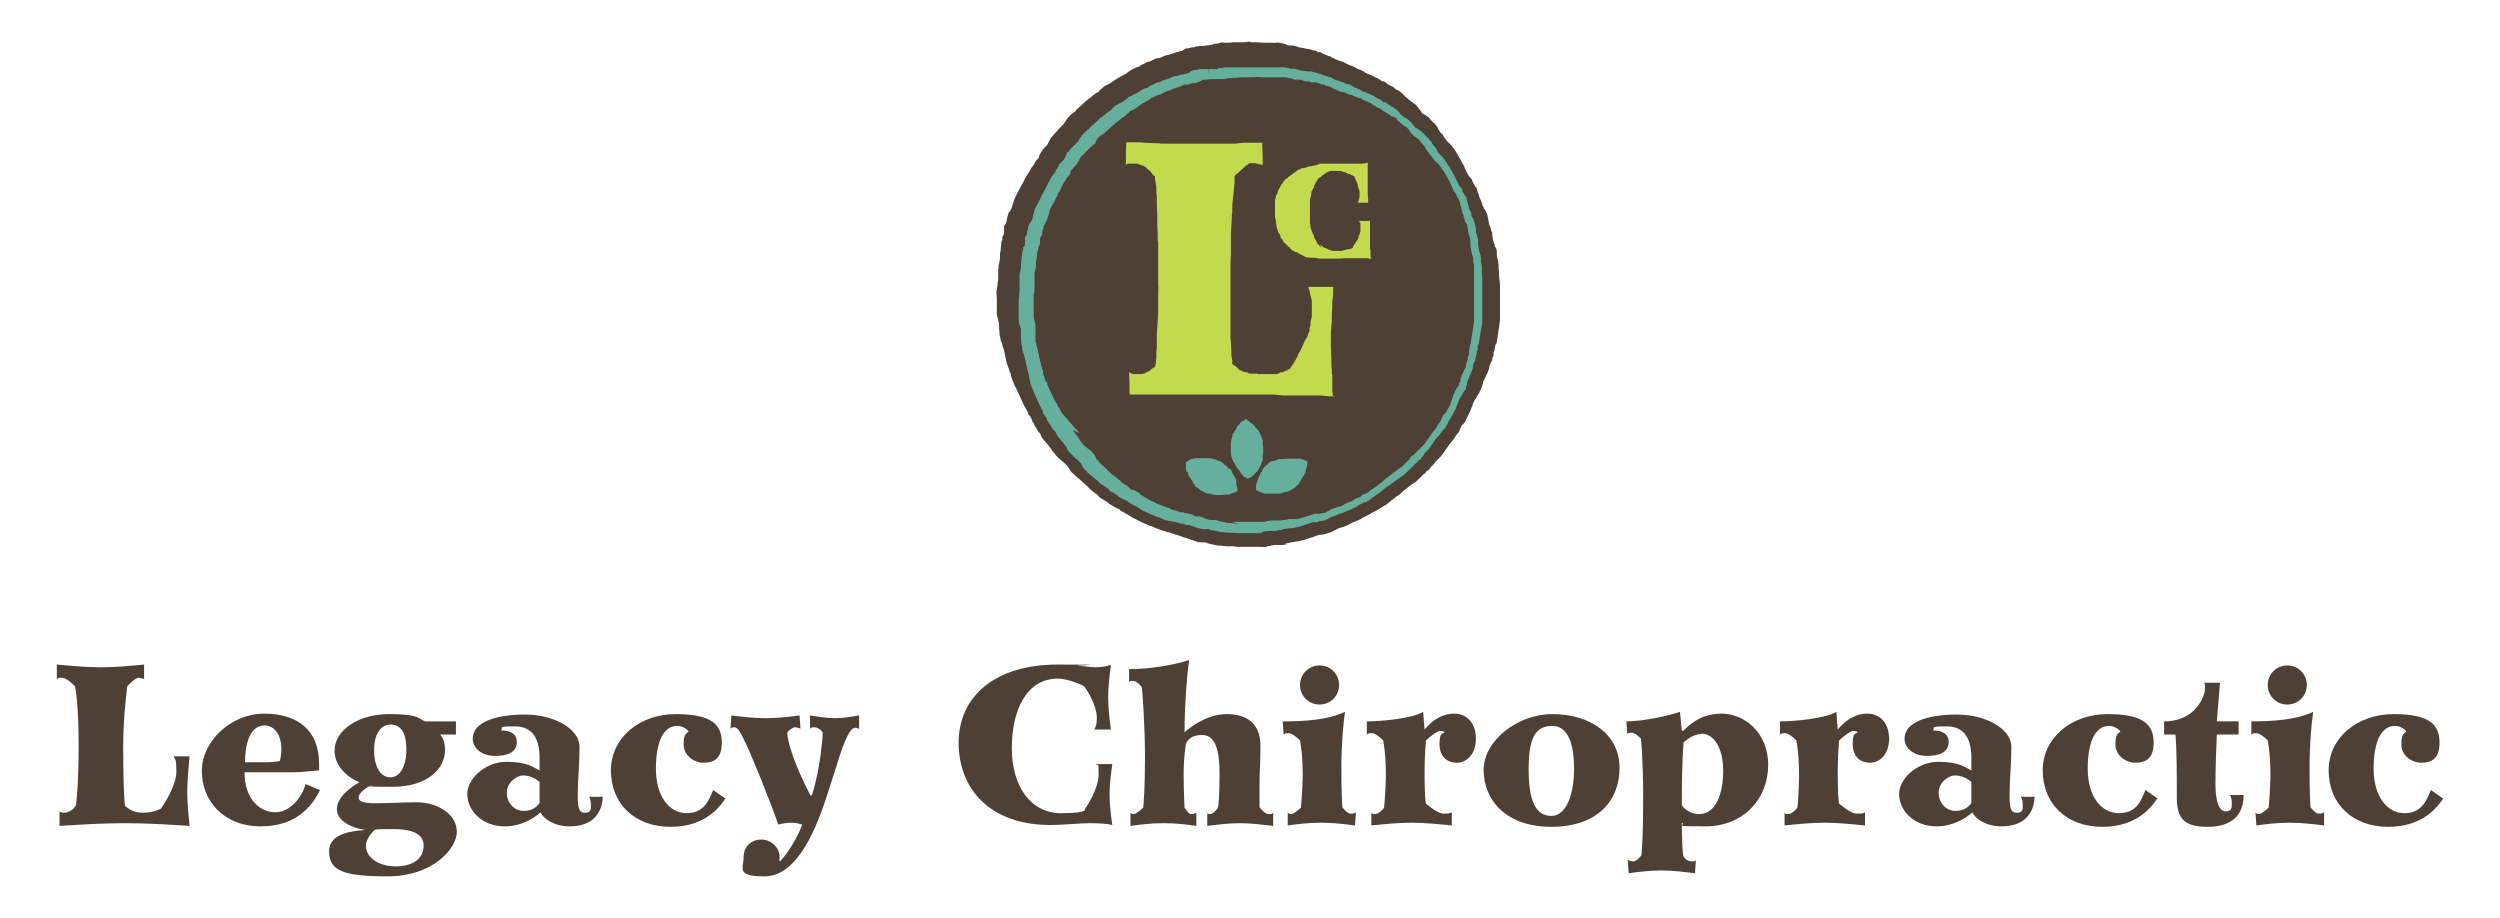 <?xml version="1.0" encoding="UTF-8"?>
<svg id="Layer_1" data-name="Layer 1" xmlns="http://www.w3.org/2000/svg" version="1.1" viewBox="0 0 550 202">
  <defs>
    <style>
      .cls-1 {
        fill: #4f4035;
      }

      .cls-1, .cls-2, .cls-3 {
        stroke-width: 0px;
      }

      .cls-2 {
        fill: #66af9d;
      }

      .cls-3 {
        fill: #c3d94e;
      }
    </style>
  </defs>
  <g>
    <path class="cls-1" d="M283.3,119.7c-.2,0-.7.2-1.3.2s-.4,0-.6,0-1.1,0-1.1,0c0,0-.5.1-.9.2-.4,0-.5,0-.7.2-.2.1-1.5,0-2,0h-3.9c-.6,0-.7,0-1.4-.1-.7-.1-1,0-1.2,0s-2.4-.2-2.4-.2c0,0-.9-.2-1.4-.3-.5-.1-.5-.1-1-.3-.5-.2-.6,0-1.1-.1-.5-.1-.6,0-.6,0,0,0-.5-.2-1.2-.4-.7-.2-.5-.2-1.1-.4-.5-.2-.4-.1-1-.3-.5-.2-.6-.2-1.1-.4-.4-.2-.7-.1-1-.3-.3-.2-.3,0-.8-.3-.5-.2-.5,0-1.1-.3-.6-.2-.4-.1-1-.3-.5-.2-.6-.2-1.3-.5-.7-.3-.4-.2-1.3-.5-.9-.4-.4-.2-.9-.4-.5-.2-1-.4-1.5-.7-.5-.3-.7-.3-1.2-.6-.5-.4-2.7-1.5-2.8-1.7,0-.2-.3-.2-.3-.2,0,0-.4-.2-.8-.4-.4-.2,0,0-.3-.2-.3-.2-.5-.3-.9-.5-.4-.3-.2-.2-.6-.5-.4-.3-1.4-.8-1.6-1-.2-.2-.2-.2-.4-.5-.3-.3-.5-.3-.7-.5-.2-.2-.4-.2-.5-.4-.2-.2-.6-.4-.7-.6-.1-.2-1.5-1.4-1.7-1.6-.2-.2-1.3-1.1-1.3-1.1l-.2-.2c-.2-.2-.1-.2-.4-.4-.3-.2-.3-.3-.5-.5-.2-.2-.4-.9-.9-1.3-.5-.5,0,0-.4-.4-.4-.4-.5-.4-.8-.7-.4-.4-.4-.3-.6-.5-.2-.3-.4-.3-.7-.8-.4-.5-.3-.4-.5-.6-.2-.3-.2-.3-.3-.4,0-.2-1.7-2.2-1.9-2.4-.2-.2-.2-.2-.4-.7-.3-.5,0,0-.1-.3-.1-.3-.5-.4-.5-.6,0-.2-.2-.2-.3-.5-.1-.3-.3-.4-.5-.8-.2-.4-.1-.4-.1-.4,0,0-.4-.4-.4-.6,0-.2-.3-.6-.4-.9-.1-.3-.3-.3-.4-.4-.1-.2-.1-.3-.2-.6-.1-.3-.1-.3-.5-.9-.4-.6-1.7-3.8-1.9-4-.1-.2-.2-.5-.2-.5,0,0-.3-.4-.4-.8-.2-.4-.1-.3-.3-.7-.2-.4-.1-.3-.2-.6-.1-.3-.2-.4-.2-.7s-.2-.6-.3-.8c-.1-.2,0-.3-.3-.9-.2-.6,0-.3-.2-.5-.1-.2-.7-3.2-.7-3.2l-.2-.6s-.2-.4-.2-.7c0-.3-.2-.5-.3-.8-.1-.3-.1-.3-.1-.5s-.2-.6-.2-1v-.4c0-.2-.1-.6-.1-.8s0-.5,0-.9-.5-1.9-.5-2.4v-3.4s-.1-1.1-.1-1.3.3-1.7.3-2.1.1-.3.1-.7v-1.8c0-.4,0-.5.1-.8,0-.3,0-.5,0-.5,0,0,.3-1.3.3-1.6,0-.3,0-.4,0-.8s0-.4.1-.6c0-.2.2-1.8.2-2s0-.4.2-.6c.1-.2,0,0,0-.2,0-.2,0-.4,0-.4l.4-.8s0-1.5,0-1.6c0-.2.2-.3.3-.5.2-.3.2-.4.2-.5s.3-1.3.4-1.7c.1-.5.2-.4.4-.6.2-.3.3-.6.4-.9.1-.3.4-1.3.5-1.6.1-.3.2-.5.2-.5,0,0,.4-.8.6-1.2.2-.3.4-.8.7-1.3.3-.5.2-.4.5-.9.3-.5.2-.5.5-1,.3-.5.2-.4.4-.6.2-.3.1-.3.3-.5.2-.3.3-.4.4-.7.1-.3.2-.4.4-.6.2-.3.1-.2.3-.4.2-.2.2-.4.3-.6.1-.2.5-.7.7-.8.2-.2.2-.3.2-.5,0-.2.2-.5.3-.7.1-.2.2-.3.4-.6.2-.3.7-.9.9-1,.2-.1,1-1.8,1-1.8,0,0,.3-.2.4-.4.2-.2.2-.2.3-.4.2-.2.2-.2.6-.6.4-.4.2-.3.2-.3,0,0,.4-.3.5-.5.2-.2.5-.5.7-.7.2-.2.3-.4.4-.6.2-.2.3-.5.5-.7.2-.3.4-.4.7-.8.4-.4.3-.3.6-.5.3-.2.4-.2.6-.5.2-.3,1.5-1.4,1.5-1.4l.5-.5s.4-.3.6-.5c.3-.2.4-.3.7-.5.3-.2.4-.4.6-.5.2-.2.5-.4.9-.6.4-.2.3-.2.4-.4.1-.2.4-.3.6-.5.3-.3.4-.4.6-.5.2-.1.5-.3.8-.4.3-.1,1.9-1.3,2.2-1.4.3-.1.3-.2.3-.2,0,0,.3-.1.6-.3.3-.2.3-.2.5-.3.2,0,.4-.2.6-.4.2-.2.3-.2.3-.2,0,0,.6-.4.8-.5.3-.1.6-.3.6-.3,0,0,.3-.1.6-.2.3,0,.5-.3.5-.3,0,0,.3-.2.6-.3.3-.1.3-.1.6-.3.3-.2.4-.2.9-.3.5-.2.4-.2.8-.4.4-.2.6-.3,1-.3.3,0,1.4-.5,1.6-.6.2-.1.3,0,.5-.1.2,0,.3-.1.7-.2.4,0,0,0,.2-.1.2-.1.3,0,.7-.2q.5-.2.7-.2c.2,0,.4-.2.7-.2.3,0,.5-.3.7-.4.2-.2.6-.1.9-.2.3-.1.4-.1.9-.2.5,0,.5-.1.8-.2.3,0,.4,0,.7-.1.3,0,.4,0,.6,0,.3,0,.5,0,.9-.1.4,0,.5,0,.8-.1.3,0,.4,0,.8-.2.5-.2.4,0,.7-.1.4,0,0,0,.8-.2.8-.2.4,0,.8,0,.5,0,.4,0,.4,0,0,0,1.2,0,1.6-.1.5,0,.3,0,.5,0h1.2c.4,0,.8,0,1.5-.1.7-.1.6.1,1,.1,0,0,.6,0,.9,0s1.3.1,1.6.1,1,0,1.1,0,.6,0,.8,0,0,0,.6,0,.6-.1,1,0c.4.1,1.1.2,1.2.3.2,0,.5.3.8.3s1.1,0,1.3.1c.2,0,1.2.4,1.3.4.2,0,.6,0,.8.1.3.1.8.2,1,.2.2,0,.2,0,.7.2.5.2.6,0,.9.2.3.2.4.2.6.3.3,0,0-.2.6.1.6.3.3.2.8.4.5.2,1,.4,1,.4,0,0,0-.2.3.1.3.3.5.2.8.4.4.2-.3,0,.4.2.7.3.8.3,1.1.4.3.1.3,0,.6.2.3.2-.5-.2.3.2.8.4.9.4,1.1.5.2.1.3,0,.6.2.3.3.2,0,.7.4.5.3.8.3,1.2.5.3.2.4.2.6.4s0,0,.4.2c.3.2.5.2.7.3.2.1.9.4.9.4,0,0,.3.2.5.3.3.2-.1-.2.5.2.6.4.8.6,1.1.6.2,0,.1-.1.5.2.4.3.2.3.8.6.7.3.7.3,1.1.6.4.3.3.4.7.5.4.2-.1-.2.4.2.5.4,0,0,.5.4.5.4.6.6.8.8.2.2,1,.8,1.2,1,.2.2,0,0,.4.3.4.3-.1-.2.4.3.5.4.1-.1.5.4.4.5.5.5.7.9.2.3.3.3.4.6.2.3.3.3.5.4.2.2.4.1.5.3.1.2.3.1.6.4.3.3.2.3.4.5.2.2-.1-.2.2.2.3.4.6.6.6.6,0,0,0-.2.2.2.2.3.7.8.7,1,0,.2.7,1.1.7,1.1,0,0,.3,0,.4.4.2.3.1.3.3.5.2.3.5.7.5.7,0,0,.2.2.4.4.2.2.4.4.7.7.3.3,1.5,2.2,1.6,2.5.2.3.4.6.4.7,0,.2.2.3.3.5.1.2,0,.1.2.4.2.3.3.5.3.6,0,.2.6,1.3.7,1.5.1.3.3.4.5.7.2.3.3.2.4.5.2.4,0,.2.3.7.3.5.5.9.5.9,0,0,.2.1.3.4.1.3.1.6.3,1,.2.4.1.2.2.6.1.5.2.5.3.8.1.3.4.8.4,1s0,.3.2.5c.1.3.2.5.4.8.2.3.1-.1.2.3.1.4.2.4.3.7.1.3.4,1.9.4,2.1,0,.2.4.9.4,1.1s0,.3.2.6c.1.3,0-.3.1.3,0,.6,0,.6.1,1,0,.4.1.7.2.9,0,.2.1.3.2.6.1.3,0,.3.2.6.2.3.3.6.3,1s0,.2,0,.7c0,.6.2.9.3,1.4,0,.5,0,.4.1.8,0,.5,0,.5,0,.8,0,.3.1.7.1.9s0-.3,0,.5.2,1.3.2,2.4,0,1.8,0,1.8c0,0,0,.2,0,.4v4.7c0,.5,0,.2,0,.7-.1.5-.2,1.4-.2,1.4l-.5,3.3s0,.3-.2.5c-.1.2-.2.5-.2.6,0,.2,0,.2-.1.6,0,.4-.2.4-.2.7s0,.7-.1.8c0,.2-.2.2-.2.5s.1.2-.2.7c-.3.6-.1.1-.3.6-.2.5-.2.5-.2.7s.3-.7,0,.2c-.3,1-1.2,2.6-1.3,2.9-.1.3-.1.8-.4,1.4-.3.6-.3.6-.5,1.1-.3.4-.5.8-.6,1-.1.2-.4.5-.5.8-.1.3-.3.5-.3.7s-.3.7-.4,1.1c-.1.3-1.3,2.7-1.3,2.7,0,0-.3.5-.5.6-.2.1-.2.1-.4.6-.2.5-.4.9-.5,1.1-.1.2-.4.4-.5.6-.2.3-.5.8-.5.8,0,0,0,0-.3.4-.3.3-.6.7-.6.7l-1.7,2.4s-.4.6-.6.7c-.2.1-.3.3-.3.3,0,0-.2.2-.4.4-.2.2-.3.3-.4.5-.2.2-.4.5-.4.5,0,0-.4.2-.5.5-.2.3-.3.4-.4.5-.2.1-.3.2-.5.3-.2.2-.2.5-.4.5-.2,0-1.8,1.8-2.2,2-.4.2.3-.3-.4.2-.7.5-1.4,1.1-1.4,1.1,0,0,0,0-.4.3-.4.3-.6.5-.8.7s-.2.2-.5.4c-.3.2-.3.2-.6.4-.3.3-.3.2-.5.4-.2.2-1.6,1.3-1.6,1.3,0,0-.6.4-.9.5-.3.2-.7.5-.9.6-.2.1-.5.3-.7.4-.3.1-.5.2-.8.4-.3.2-.4.3-.7.4-.3.2-.5.2-.7.4-.3.2-.4,0-.6.3-.2.2-2.2,1-2.2,1,0,0,0,0-.4.2-.3.2-.2.1-.8.4-.6.3-1,.4-1.4.5-.4.1-.6.2-.9.4-.3.2-.3.1-.6.3-.3.2-.6.3-.9.4-.3,0-.8.3-1,.3s0,0-.4.1c-.4,0-1,.1-1,.1,0,0-2.8,1-3.3,1.1-.5.1-1,.3-1.3.3-.3,0-.2,0-.7.1-.5.1-.8.1-1,.2-.2,0-1.3.3-1.3.3Z"/>
    <path class="cls-2" d="M278,117.3c-.3,0-.6,0-.9,0-.2,0-.3,0-.5,0h-3.6c-.6,0-.7,0-1.5-.1-.3,0-.6,0-.7,0,0,0-.1,0-.2,0-.3,0-1.6-.1-2.3-.2h0s-.9-.2-1.3-.3h-.2c-.3-.1-.5-.1-.9-.3,0,0,0,0,0,0h0c-.2,0-.4,0-.7,0h-.1c0,.1-.6,0-.6,0,0,0-.5-.1-1.1-.3h-.1c-.4-.2-.5-.2-.8-.3h-.2c-.2-.1-.2-.1-.3-.2-.1,0-.3,0-.5-.1-.1,0-.2,0-.3,0-.3,0-.5-.1-.9-.3,0,0,0,0-.2,0-.2,0-.5,0-.8-.2-.2,0-.4,0-.7-.2-.1,0-.1,0-.2,0-.2,0-.4,0-.8-.2-.2,0-.3,0-.3,0-.1,0-.2,0-.5-.1h-.3c-.3-.2-.6-.2-1.1-.5-.3-.2-.4-.2-.5-.2-.1,0-.3-.1-.6-.2-.5-.2-.6-.2-.7-.3,0,0,0,0-.1,0-.1,0-.3-.1-.4-.2-.3-.1-.7-.3-1.1-.5-.1,0-.2-.1-.4-.2-.2,0-.5-.2-.8-.5-.2-.1-.6-.4-1.1-.6-.9-.5-1.4-.8-1.6-1h0s-.3-.2-.7-.4c0,0,0,0,0,0h-.1s0,0,0,0c0,0,0,0,0,0h0s-.1,0-.1,0c-.3-.2-.6-.3-1-.6-.2-.2-.3-.2-.4-.3,0,0,0,0-.2-.2-.1,0-.5-.3-.7-.4-.4-.2-.6-.3-.8-.5-.1-.1-.2-.2-.2-.3,0,0,0,0-.2-.2,0,0,0,0-.1,0-.1,0-.3-.2-.5-.4-.1,0-.3-.2-.5-.3,0,0,0,0-.1,0-.2-.2-.5-.3-.6-.5-.1-.1-.6-.6-.9-.8-.3-.2-.5-.5-.6-.5,0,0-.6-.5-1.1-.9h0c0,0-.2-.3-.2-.3-.1-.1-.2-.2-.3-.3-.3-.2-.4-.4-.6-.6h0c0-.2-.2-.4-.2-.5-.1-.2-.2-.5-.4-.6-.1,0-.2-.2-.3-.3h0c-.1-.2-.2-.2-.3-.3-.1,0-.3-.2-.5-.4,0,0-.1,0-.1-.1-.1,0-.3-.2-.5-.5,0,0,0,0-.1-.1-.1-.1-.3-.3-.6-.6-.1-.1-.2-.2-.2-.3-.1-.1-.2-.2-.3-.4,0,0,0,0,0-.1,0,0-.1-.2-.2-.4-.2-.3-1-1.3-1.3-1.6-.2-.2-.3-.4-.4-.5-.2-.3-.2-.3-.5-.8,0,0,0-.2-.1-.3-.1-.1-.3-.3-.5-.5-.1-.1-.2-.3-.4-.6,0,0,0,0,0,0,0-.1-.2-.3-.4-.6,0,0-.1-.2-.2-.4-.3-.3-.3-.5-.4-.6,0,0,0,0,0-.2,0-.2-.2-.3-.3-.5,0,0-.2-.2-.3-.3-.2-.2-.2-.5-.3-.6,0,0,0-.1,0-.2,0,0,0,0,0,0,0,0,0,0,0-.1,0,0-.1-.2-.2-.3-.2-.4-.7-1.4-1.3-2.8-.2-.4-.4-.8-.4-.9-.1-.2-.2-.4-.2-.6-.1-.2-.3-.5-.4-.8,0-.2,0-.2-.1-.3,0,0,0-.1-.1-.3,0-.2-.1-.3-.1-.4,0,0,0,0,0-.2h0c-.1-.3-.2-.6-.2-1.1,0,0,0,0,0-.1h0c-.1-.3-.1-.5-.2-.6,0,0,0-.2-.1-.4,0-.1-.1-.3-.1-.4,0-.2-.2-.7-.7-3.1l-.2-.5s-.2-.5-.2-.8c0,0,0-.2,0-.3,0,0,0-.2-.1-.3h0c-.1-.4-.1-.5-.1-.8,0,0,0,0,0-.1,0-.2-.1-.5-.1-.8v-.4s0-.1,0-.2c0-.2,0-.4,0-.6s0-.1,0-.2c0-.2,0-.4,0-.6,0-.1-.1-.5-.2-.7-.2-.7-.3-1.1-.3-1.5v-3.1c0-.4,0-1,0-1.2s0-.3.1-.9c0-.3.1-.9.1-1.1,0-.3,0-.5,0-.7v-1.6c0-.4,0-.6,0-.7,0,0,0-.1,0-.2,0-.2,0-.3,0-.3v-.2s.3-1.1.3-1.4c0,0,0,0,0-.2,0-.1,0-.2,0-.4,0-.4,0-.6.1-.9,0-.3.1-1.3.2-1.5,0-.3,0-.6.2-.9,0,0,0,0,0,0,0,0,0,0,0-.1v-.5c.1,0,.4-.5.4-.5,0-1.3,0-1.4,0-1.6,0-.2.2-.4.3-.5,0,0,0,0,.1-.2,0-.2,0-.5.3-1.4v-.4c.2-.5.4-.7.6-1,0,0,.2-.3.3-.6,0-.1.2-.5.2-.8,0-.3.2-.6.2-.7,0-.2.1-.4.1-.4v-.2c.1-.2.5-.9.7-1.3,0-.1.2-.3.3-.5,0-.2.2-.4.3-.6,0-.2.1-.2.1-.3,0-.1.1-.3.3-.6.1-.2.1-.2.2-.3,0-.1.1-.3.2-.5.2-.4.3-.5.4-.6h0c0-.2,0-.3.2-.5,0,0,0-.1.1-.2,0-.1,0-.1.1-.2.1-.4.3-.6.4-.7,0,0,0,0,0-.1h0c.1-.3.2-.4.4-.6h0c0-.1,0-.3.2-.4.1-.2.4-.6.7-.8,0,0,0,0,0-.1,0-.2.2-.5.4-.8.1-.2.2-.3.3-.5v-.2c.3-.3.7-.8,1.1-1.1.1-.2.5-.9.7-1.4v-.2c.1,0,.3-.2.3-.2,0,0,.2-.1.3-.3,0,0,0,0,0,0,0,0,.1-.2.2-.3,0,0,.1-.1.2-.2,0,0,0,0,.2-.2h0c0-.1.4-.4.4-.4l.3-.3h0s0,0,.1-.1c0,0,.2-.2.3-.3.1-.1.3-.2.3-.3,0,0,0,0,0-.1,0,0,.1-.2.2-.3.1-.1.2-.4.4-.6.2-.3.4-.5.6-.7,0,0,.1-.1.2-.2.3-.3.4-.4.5-.5,0,0,0,0,0,0,.2-.1.3-.2.4-.3h0c.2-.3.9-.9,1.5-1.4l.5-.5h0c0,0,.3-.3.5-.5h.2c.1-.3.3-.4.6-.5,0,0,.1-.1.2-.2,0,0,.2-.2.3-.3.3-.2.6-.4.9-.6,0,0,0,0,0,0,.2-.2.4-.4.5-.5,0,0,.1-.1.2-.2.3-.3.5-.5.8-.6h.1c.2-.2.4-.3.7-.4.2,0,.6-.4.9-.6.3-.2.5-.3.6-.4v-.2l.8-.3s.1,0,.2-.1c.3-.3.5-.3.8-.4,0,0,.1,0,.2-.1.2-.2.4-.3.6-.4.2-.1.6-.4.8-.5.1,0,.4-.2.5-.2h.2c0,0,.3-.2.6-.3v-.2h.2s.3-.2.6-.3h.2c.1-.1.1-.1.2-.2.3-.2.5-.2.7-.3,0,0,.2,0,.3,0,0,0,0,0,.1,0,.1,0,.3-.2.5-.3.5-.2.8-.3,1.2-.4.2,0,.9-.4,1.2-.5.3-.1.5-.2.7-.2,0,0,0,0,.1,0,.1,0,.3,0,.5-.1,0,0,0,0,0,0,.3-.1.5-.2.7-.2,0,0,0,0,.2,0,.4-.1.6-.2.9-.2,0,0,0,0,0,0,.1,0,.3-.1.5-.2,0,0,.2-.1.2-.2h0c.4-.3.7-.3,1-.4,0,0,.1,0,.2,0,.4-.1.6-.1.9-.2h.1c.2,0,.2,0,.3,0,.1,0,.2,0,.4,0,.2,0,.2,0,.3,0,0,0,.2,0,.3,0,.2,0,.4,0,.5,0l.3,1.1-.2-1.1c.2,0,.3,0,.5,0,0,0,.2,0,.3,0,.2,0,.3,0,.4,0,0,0,.2,0,.3,0h.2c.1,0,.2,0,.5-.2.3,0,.5-.1.7-.1h0s.1.7.1.7h0s0-.7,0-.7h.1c0,0,.2,0,.6-.1.5,0,.7,0,.9,0,.2,0,.3,0,.4,0s.1,0,.2,0c.4,0,1,0,1.3,0,.2,0,.2,0,.2,0,.1,0,.2,0,.4,0h1.1c.3,0,.6,0,1.2,0,.6,0,1,0,1.2,0,.2,0,.6,0,.7,0s.4,0,.7,0c.3,0,.6,0,.8,0,.2,0,.5,0,.8,0,.1,0,.2,0,.3,0h0c0,0,.2,0,.4,0,.1,0,.3,0,.4,0s.3,0,.4,0h.1c.2,0,.3,0,.3,0,.3,0,.5,0,.9,0,.2,0,.4,0,.6.1.3,0,.5,0,.6.1,0,0,.2,0,.3.1,0,0,.1,0,.2,0,0,0,1.1,0,1.5.2,0,0,.4.1.7.2.2,0,.3,0,.4.1,0,0,0,0,0,0,.2,0,.6,0,.9.1,0,0,.3,0,.4,0,.1,0,.2,0,.3,0,.2,0,.5,0,.8.2,0,0,0,0,0,0,.2,0,.6,0,1,.3,0,0,0,0,.1,0,.3,0,.6.1.9.3.2,0,.2.1.3.1,0,0,.2,0,.4.1.2,0,.4.2.6.2.4,0,.7.2.9.4,0,0,0,0,0,0,.1,0,.3.1.5.2,0,0,.1,0,.2.1h0c.3.1.5.2.6.2.1,0,.2,0,.3.1,0,0,0,0,0,0,.1,0,.3,0,.5.2,0,0,0,0,.1,0h.2c.4.3.6.3.7.4,0,0,.1,0,.2,0,.3,0,.6.1.9.4.1,0,.3.1.5.3.2.1.3.1.5.2.1,0,.3.1.5.2.3.1.5.2.7.4,0,0,.2.1.3.2,0,0,0,0,.2,0,.1,0,.3,0,.5.2,0,0,.4.2.7.3h.1c0,0,.3.2.3.2.3,0,.5.2.8.4.3.2.5.3.6.4.4,0,.7.3.9.5.2.1.2.2.3.3,0,0,0,0,.2,0h.3c.4.3.5.4.9.6.2.1.3.2.3.3.3,0,.5.2.7.4,0,0,0,0,0,0,.1,0,.3.2.5.3.4.3.6.5.7.7,0,0,0,0,0,.1.1.1.7.7.9.8,0,0,.2,0,.3.2.2,0,.3.2.5.3.3.1.5.4.7.6.1.2.2.2.3.3.1.1.3.3.5.6h0c0,.1.2.2.3.4,0,0,.1,0,.2.1.2,0,.4.2.6.4.1,0,.3.2.5.3.2.1.3.3.4.4.2.1.3.2.4.4,0,0,.2.2.2.3.2.1.5.3.7.7,0,0,.2.2.3.3.2.2.3.4.4.6,0,0,.2.3.4.6.2.2.5.4.6.7,0,0,0,.1,0,.2h0s0,0,0,0c.2.2.3.5.4.6l.9.9c.4.4,1.6,2.4,1.7,2.5v.2c.3.3.4.4.4.6,0,0,.2.2.3.4l.2.4c0,0,0,.2.1.2,0,.1.2.3.2.5,0,.1.2.3.3.5.2.4.3.7.4.9,0,0,0,0,0,0,0,0,.2.2.2.3.2.1.4.3.5.7,0,.2.1.3.1.4,0,0,0,0,0,0,.2.3.4.6.5.8.1.2.3.4.4.7,0,.2,0,.4.1.5,0,.1,0,.3.1.4,0,0,0,.1,0,.1,0,.2.1.3.2.6,0,.2,0,.3.1.4,0,0,0,.2,0,.3,0,0,.1.2.2.3.2.3.3.6.3.9,0,0,0,0,0,0h0c0,.2,0,.2,0,.3,0,0,0,0,0,.1.2.1.3.4.5.7,0,.1,0,.1,0,.2,0,0,0,.2.2.4,0,.2.2.7.3,1.5,0,.2,0,.4,0,.5,0,0,0,.1,0,.2.2.4.3.7.3,1,.1.2.2.5.2.8,0,.4,0,.5,0,.7v.2c0,.2.1.6.1.7,0,0,0,0,0,.1,0,0,0,.2.1.4,0,.2,0,.3.1.5.2.5.3.9.3,1.4s0,.3,0,.3c0,0,0,.1,0,.2,0,.2,0,.4.1.6,0,.2.1.4.1.7,0,.2,0,.3,0,.3,0,0,0,.2,0,.4,0,.3,0,.4,0,.5s0,0,0,.1c0,.4,0,.6.1.8,0,.2,0,.4,0,.6s0,.5,0,.8c0,.4,0,.8,0,1.4s0,1.5,0,1.7c0,0,0,.2,0,.3v4.4c0,0,0,.1,0,.2,0,.3,0,.4,0,.7,0,.4-.2,1-.2,1.2h0s-.5,3.1-.5,3.1c0,.1,0,.5-.3.8,0,0,0,.2,0,.2,0,0,0,.2,0,.2,0,0,0,0,0,.2v.2c0,.2-.1.4-.2.5,0,.3,0,.8-.2,1.1,0,.1,0,.2-.1.3,0,.4,0,.6-.3,1,0,.2-.1.3-.2.4h0c0,.1,0,.1,0,.2,0,.2,0,.4-.1.7-.2.8-.7,1.8-1,2.5,0,.2-.1.3-.2.4,0,0,0,0,0,.2,0,.3-.1.7-.3,1.2v.3c-.3.3-.3.5-.6.8-.2.4-.4.7-.5.8,0,0-.1.2-.2.4,0,0-.1.2-.2.3,0,.2-.1.3-.2.5,0,0,0,0,0,0,0,.2-.1.5-.3.8,0,.1,0,.2-.1.3,0,.3-.5,1.1-1.3,2.6h0c-.3.5-.5.7-.6.9,0,0,0,0,0,.1,0,.2-.1.3-.2.4-.1.3-.2.5-.4.7,0,.1-.2.2-.3.3,0,0-.1.1-.2.2-.1.2-.4.6-.5.7,0,.2-.2.3-.4.5-.2.2-.5.5-.6.6l-1.5,2.2c-.5.6-.7.8-.8.9,0,0,0,0,0,0h-.1c0,.1-.2.3-.3.5,0,0,0,.1-.1.2,0,0-.2.2-.3.3,0,0-.1.2-.2.3v.2c-.1,0-.4.1-.4.1,0,0,0,0-.1,0-.2.4-.4.6-.7.8,0,0-.1,0-.2.1h0c0,.2-.3.5-.6.7-.1.1-.4.4-.6.6-.8.8-1.2,1.1-1.4,1.3,0,0-.1,0-.2.1,0,0,0,0,0,0-.6.4-1.3.9-1.3.9l-.3.2s0,0,0,0c-.2.2-.3.3-.5.4-.1,0-.2.2-.3.2-.3.3-.3.3-.7.5h-.2c0,.1,0,.1,0,.1,0,0,0,0,0,0-.2.2-.3.2-.4.3-.1.1-.4.4-1.7,1.4h-.1c0,0-.6.4-.8.6-.1,0-.4.2-.5.4-.1,0-.2.2-.3.2-.2.1-.6.4-.9.5,0,0-.2,0-.2,0-.1,0-.2,0-.2,0-.3.3-.5.3-.8.5-.1,0-.2.1-.3.2,0,0-.2,0-.3.2-.2.1-.3.2-.5.2-.2.2-.7.4-2.2,1,0,0-.2.1-.4.2-.3.1-.3.1-.5.2h-.3c-.6.4-1,.5-1.4.6h0c-.3.1-.3.1-.5.2-.3.2-.4.2-.6.3-.4.3-.8.4-1.3.5,0,0-.2,0-.3,0-.3,0-.4.1-.6.2-.1,0-.3,0-.4.1-.3,0-.6,0-.8,0-.7.2-2.6.9-3,1-.2,0-.4,0-.6.1-.2,0-.5.1-.7.2-.2,0-.3,0-.3,0,0,0-.1,0-.3,0-.3,0-.5,0-.7.1,0,0,0,0-.1,0,0,0-.4,0-1.3.3h-.1s0,0,0,0c-.3,0-.7.2-1.2.2s-.1,0-.1,0c-.1,0-.2,0-.4,0s-.5,0-.8,0c-.2,0-.5.1-.8.1h-.1c0,0-.1,0-.2,0-.2.1-.5.2-.9.2ZM271,114.8c.3,0,.5,0,.9,0,.6,0,.6,0,1.2,0h3.6c.1,0,.3,0,.6,0,.3,0,.7,0,.9,0,.3-.1.5-.1.7-.2h.1c.3,0,.7-.1.7-.1h.2c.2,0,.7,0,1,0,.2,0,.3,0,.6,0s.4,0,.6-.1c.1,0,.3,0,.4,0,.4,0,.9-.2,1-.2.1,0,.3,0,.5,0,.1,0,.3,0,.5,0,.3,0,.5,0,.6,0,0,0,0,0,.1,0,.1,0,.3,0,.5-.1.2,0,.4-.1.7-.2.2,0,1.7-.5,2.9-.9h.1s.1,0,.1,0c0,0,.5,0,.8,0h0c.1,0,.3,0,.4-.1,0,0,.2,0,.3,0,.2,0,.4-.1.5-.1.2,0,.3,0,.4-.2.3-.2.4-.2.6-.3.4-.3.8-.4,1.1-.5h0c.3-.1.6-.2,1.1-.4h.4c.2-.2.2-.2.4-.3,0,0,.1,0,.1,0h0c0,0,.2-.2.2-.2.7-.3,1.5-.6,1.8-.8.3-.2.5-.3.7-.4.2-.1.3-.2.5-.2,0,0,.2,0,.3-.1.3-.1.3-.1.4-.3.3-.3.7-.4.9-.5,0,0,0,0,.1,0,.1,0,.4-.2.5-.3,0,0,.1,0,.2-.2.2-.2.5-.4.7-.5.2-.1.6-.4.8-.5.5-.4,1.1-.9,1.3-1,.2-.2.3-.3.4-.4,0,0,0,0,0,0,.3-.3.4-.4.6-.5h.1c0,0,0-.1.1-.1,0,0,0,0,0,0,.2-.2.3-.3.5-.4.1,0,.2-.2.4-.3.2-.2.3-.3.5-.4.2-.2.8-.6,1.3-1,.2-.1.4-.2.5-.3.2-.2.7-.6.9-.9.4-.4.6-.6.8-.8,0-.1.2-.3.3-.5.2-.2.4-.3.6-.4,0,0,0,0,0,0,0,0,0,0,0,0,.2-.3.5-.5.7-.7,0-.1.2-.3.4-.4,0,0,0,0,.1-.1,0,0,.2-.2.3-.3,0-.1.2-.2.3-.3,0-.1.2-.3.4-.4,0,0,.2-.3.3-.4l1.7-2.4s.3-.3.5-.6c0,0,0,0,0,0l.2-.3s.3-.4.4-.7c.1-.2.3-.4.5-.6,0,0,0,0,0,0,0,0,0-.2.2-.4,0-.1.1-.3.2-.5.2-.5.3-.7.7-1,0,0,.1-.2.2-.2.5-.9,1.1-2,1.1-2.3,0,0,0-.3.2-.4,0-.1,0-.2.1-.3,0-.3.1-.5.2-.6,0,0,0-.1,0-.2.1-.3.3-.6.4-.8,0,0,0,0,0-.1.1-.2.3-.6.6-1,.1-.2.2-.3.3-.5v-.3c.2-.2.3-.4.3-.6,0-.2,0-.4.1-.6,0,0,.1-.3.2-.5.2-.5.7-1.4.9-1.9h0c0-.4,0-.6.1-.7,0,0,0-.1.1-.3,0-.2.1-.4.2-.5,0,0,0,0,0-.1,0,0,0,0,0-.1,0,0,0,0,0-.1,0-.5.2-.8.3-.9,0,0,0-.2,0-.4,0-.3,0-.6.1-.7h0c0,0,0-.2,0-.2,0-.2,0-.4.1-.6,0,0,0,0,0-.1,0-.2.1-.4.2-.6,0,0,0-.1,0-.2l.5-3.1c0-.1.1-.9.2-1.4,0,0,0-.1,0-.2,0,0,0-.2,0-.3v-4.4c0-.1,0-.3,0-.3h0c0,0,0-.2,0-.2,0,0,0-.6,0-1.6s0-.8,0-1.2c0,0,0-.2,0-.3h0v-1.2s0-.3,0-.6c0-.2,0-.4,0-.5s0-.1,0-.3c0-.2,0-.3,0-.4,0,0,0-.2,0-.4,0-.1,0-.2,0-.4,0-.2-.1-.5-.2-.9,0-.4,0-.6,0-.7h0c0,0,0-.2-.1-.4-.1-.3-.2-.5-.2-.7,0-.1,0-.2-.1-.3,0,0,0-.1,0-.2,0-.2-.1-.5-.2-1v-.2c0-.2,0-.3,0-.7,0,0,0,0,0-.1,0,0,0-.1,0-.2,0-.2-.1-.3-.1-.6,0,0-.1-.3-.1-.4,0-.2-.1-.4-.2-.5,0,0,0-.3-.1-.6,0-.4-.2-1.1-.2-1.2,0,0,0-.1,0-.1,0,0,0-.2-.1-.3,0,0,0,0,0,0-.3-.3-.4-.7-.5-.9,0,0,0,0,0-.1h0c0-.3-.2-.5-.2-.7,0,0,0-.1,0-.2,0-.2-.2-.4-.3-.6,0,0,0-.1,0-.2,0-.2-.1-.4-.2-.7,0,0,0-.1,0-.2,0,0,0-.1-.1-.3-.1-.3-.2-.6-.2-.7,0,0,0-.1,0-.2h0s-.1-.3-.1-.3c0,0-.2-.3-.4-.7-.2-.3-.3-.5-.3-.8-.1,0-.2-.2-.3-.4,0,0,0,0-.1-.1-.1-.2-.3-.4-.4-.7,0,0-.2-.5-.3-.7-.3-.5-.3-.7-.4-.8,0,0,0,0,0-.1,0,0-.1-.2-.2-.3l-.2-.4s0,0,0,0c0-.1-.2-.3-.3-.5,0,0-.1-.2-.2-.3v-.2c-.5-.6-1.3-1.9-1.5-2.1l-1.1-1h0c0-.2-.3-.5-.4-.6-.2-.2-.2-.3-.3-.5h-.1s-.3-.4-.3-.4c-.5-.7-.7-1-.8-1.2,0,0,0-.1-.1-.2-.1-.2-.3-.3-.4-.5h0c0,0-.3-.3-.6-.7,0,0,0,0,0,0-.2-.2-.3-.3-.4-.5h0c-.2,0-.4-.2-.6-.4-.1,0-.3-.1-.4-.3-.2-.1-.4-.3-.6-.6h0c-.1-.2-.3-.3-.4-.6,0,0,0,0,0,0-.1-.1-.3-.3-.5-.6-.1,0-.2-.2-.3-.2,0,0,0,0,0,0,0,0-.2,0-.2-.1,0,0,0,0,0,0-.1,0-.2-.1-.3-.2-.2-.2-1-.8-1.2-1,0,0-.2-.2-.2-.3,0-.1-.2-.2-.4-.4,0,0,0,0-.1,0,0,0-.2,0-.2-.1,0,0-.2,0-.2,0-.4-.2-.6-.3-.8-.5,0,0,0,0-.1-.1-.2-.1-.2-.1-.5-.3l-.3-.2c-.5-.2-.7-.4-1-.7,0,0,0,0,0,0,0,0,0,0,0,0-.4,0-.7-.3-1.3-.7-.2,0-.3-.1-.4-.2l-.4-.3c-.5-.2-.8-.4-.9-.4h0c-.1,0-.4-.1-.7-.3-.2,0-.4-.2-.5-.3,0,0-.1,0-.2-.1,0,0-.1,0-.2,0-.2,0-.6-.2-1-.4,0,0-.1,0-.1,0-.2,0-.3-.1-.5-.3-.1,0-.3,0-.5-.1,0,0,0,0-.1,0-.2,0-.4-.1-.9-.4,0,0-.1,0-.2-.1,0,0,0,0,0,0h0s0,0,0,0c0,0,0,0-.1,0-.1,0-.2,0-.4-.1,0,0-.1,0-.2,0-.2,0-.4-.1-.8-.3-.2,0-.4-.2-.6-.3,0,0,0,0,0,0-.2,0-.4-.1-.6-.3h0s-.5-.2-1-.4c-.1,0-.2,0-.2,0-.2,0-.3-.1-.6-.3,0,0-.2,0-.3,0h0c-.3,0-.5-.1-.8-.3-.2,0-.4,0-.7-.2,0,0,0,0-.1,0-.1,0-.2,0-.4,0,0,0-.1,0-.2,0-.2,0-.5,0-.8-.2,0,0-.1,0-.2,0-.2,0-.4,0-.6,0,0,0-.3,0-.5-.2-.3,0-.6-.2-.7-.2-.2,0-.6,0-.9,0-.5,0-.9-.2-1.1-.3h0c0,0-.2,0-.3,0-.2,0-.5-.1-.7-.2,0,0,0,0,0,0h0c-.1,0-.3,0-.6,0s-.5,0-.7,0c-.1,0-.3,0-.5,0,0,0-.2,0-.2,0h0c0,0-.2,0-.4,0-.2,0-.4,0-.6,0s-.5,0-1,0c-.2,0-.5,0-.6,0-.3,0-.7,0-.9,0-.3,0-.5,0-.6-.1,0,0,0,0,0,0-.7.1-1.2.1-1.5.1h-1.2c0,0-.2,0-.3,0-.5,0-1.5,0-1.6.1h-1.1c-.3.1-.4.1-.4.1,0,0,0,0-.3,0-.2,0-.3,0-.4,0h0s0,0,0,0c-.4.1-.6.2-.8.2h-.1c-.2,0-.3,0-.5,0,0,0-.2,0-.3,0-.2,0-.3,0-.4,0-.1,0-.2,0-.3,0-.2,0-.4,0-.5,0,0,0,0,0-.1,0-.2,0-.3,0-.3,0,0,0-.2,0-.3,0,0,0,0,0-.1,0-.2,0-.3,0-.7.1h-.2c-.3,0-.3,0-.4,0-.2,0-.4.1-.6.1,0,0,0,0,0,0-.2.2-.6.4-1,.5,0,0,0,0,0,0-.2,0-.4.2-.8.2h0c0,0-.1,0-.3,0-.2,0-.4.1-.5.1-.1,0-.3.1-.5.2-.2,0-.2,0-.3,0,0,0-.1,0-.2,0-.1,0-.2,0-.3,0-.3.1-1.2.6-1.7.7-.2,0-.3,0-.6.2,0,0-.1,0-.2,0-.2.1-.4.2-.7.4-.2,0-.3,0-.4.1-.2,0-.2,0-.2,0-.3.2-.4.2-.6.3h-.1c-.1,0-.2.2-.3.2-.2.1-.5.3-.8.4,0,0-.2,0-.3,0-.1,0-.4.2-.6.3,0,0-.4.2-.6.3h-.2c-.3.4-.7.6-1,.7h0s0,0,0,0c-.2.2-.4.3-.5.3-.1.1-.3.2-.5.3-.1,0-.5.3-.7.5-.8.6-1.1.8-1.4.9-.1,0-.3.1-.4.2h-.2c0,.1-.2.2-.2.3-.2.2-.4.3-.5.4,0,0,0,0,0,0-.2.3-.4.4-.7.6-.4.2-.6.4-.7.5,0,0,0,0-.1.1-.1.1-.3.3-.5.4-.2.1-.3.2-.4.3l-.2.2c-.2.1-.4.3-.5.4l-.5.5c-.5.4-1.2,1-1.3,1.1-.2.3-.5.4-.6.5,0,0,0,0-.1,0-.1.1-.2.2-.3.2,0,0,0,0-.2.2,0,0-.2.2-.3.3-.1.1-.2.2-.2.3-.1.2-.2.4-.4.6h.3l-1.7,1.5c-.1.1-.3.3-.4.4,0,0-.1.1-.2.2-.3.3-.4.4-.5.5,0,0,0,0,0,0,0,0,0,0,0,0,0,0-.1.2-.3.3,0,0-.2.2-.3.3-.8,1.5-1,1.7-1.2,1.9-.1.1-.4.5-.6.6v.2c-.2,0-.2.1-.3.2,0,0-.2.4-.2.5,0,.2-.1.5-.5.9,0,0-.4.4-.5.6,0,.2-.2.5-.5.8s0,0,0,0h0c0,.2-.1.3-.2.4,0,0,0,0,0,0-.1.4-.3.6-.4.7,0,0,0,0,0,.1,0,.2-.1.4-.3.6v.2c-.2,0-.2.1-.3.3,0,.1-.1.2-.1.3,0,.2-.1.3-.3.6-.1.2-.2.3-.2.4,0,0,0,.2-.2.4,0,.2-.2.4-.3.5-.1.3-.3.5-.4.8,0,.1-.3.5-.4.8,0,0,0,.3-.1.5,0,.1,0,.3-.2.6-.1.5-.2.8-.3,1-.2.4-.3.7-.5,1,0,.1-.2.2-.2.3v.4c-.2.3-.3.9-.3,1,0,.3,0,.6-.3,1,0,0-.1.2-.2.2,0,.3,0,.7,0,1.1v.3s-.4.8-.4.8c0,0,0,0,0,.2,0,.3-.1.5-.2.6,0,0,0,0,0,.1,0,0-.1,1.8-.3,2.1,0,0,0,0,0,.1h0c0,.2,0,.3,0,.3,0,.2,0,.4,0,.7,0,.3-.2,1.1-.3,1.4,0,.1,0,.3,0,.5,0,0,0,.2,0,.3,0,.1,0,.2,0,.3v1.7c0,.3,0,.5,0,.6,0,.3,0,.8-.2,1.4,0,.2,0,.4,0,.6,0,.1,0,.6,0,1h0v3.3c0,.1.1.7.2,1,.2.6.2,1,.2,1.2s0,.3,0,.4c0,.2,0,.3,0,.4,0,0,0,.2,0,.3,0,.2,0,.4,0,.5v.4c0,0,0,.2,0,.3,0,.2,0,.4,0,.6h0s0,.1,0,.1c0,0,0,.2,0,.2,0,.2.1.4.2.6,0,0,0,.3.1.5l.2.8c.2,1.1.5,2.4.6,2.7,0,0,0,.2.1.3,0,0,0,0,0,.2.1.4.2.6.2.7h0c.1.3.3.7.3,1.2s0,0,0,0c0,0,0,0,0,.1h0c0,.2,0,.3.1.3,0,0,0,.1.1.3,0,.2,0,.2.1.3,0,0,0,.1.1.4,0,.2.2.4.3.5l.2.2v.3s0,0,0,.1c0,.1.2.3.5,1.1.3.7,1,2.2,1.2,2.5,0,.1.1.2.2.3.2.3.3.4.4.7,0,0,0,.1,0,.2.2.2.4.4.5.7,0,0,.1.3.2.4,0,.1.1.2.2.3,0,0,.1.2.2.3l3.7,4.2-1.5-.7s0,0,0,0c1.2,1.6,1.4,1.9,1.5,2.1,0,0,.1.2.2.3,0,0,0,0,0,0h0c0,.1.1.2.3.4.1.2.2.3.3.4,0,0,.2.2.3.3.1,0,.3.2.5.4.1.1.2.2.3.2.1,0,.3.2.5.4,0,0,.1.1.2.2,0,0,0,0,.1.1.5.4.8,1,.9,1.3,0,0,0,.1,0,.1h0q0,.2.2.3c.2.2.4.3.4.5h.1c.3.4,1,1,1.2,1.2,0,0,.3.3.5.5.7.7,1,.9,1.1,1.1,0,0,.1,0,.2.1.1,0,.3.2.4.3.2,0,.4.2.6.5,0,0,0,0,0,0,.1,0,.3.2.6.4.2.2.3.3.3.4,0,0,0,0,0,0,0,0,.2.1.3.2.5.3.9.5,1.1.7.1.1.2.2.2.2,0,0,.1,0,.2.2.3.2.4.3.7.4,0,0,0,0,0,0h0s0,0,0,0h0s.2,0,.2,0c.3.1.5.3.7.4.2,0,.5.2.7.5.2.2.8.5,1.1.7.5.3,1,.6,1.2.7.2.1.3.2.4.2.2,0,.4.2.7.3.3.2.5.3.8.4.2,0,.3.1.5.2.2.1.3.1.3.1,0,0,.1,0,.5.2.3.1.5.2.6.2.2,0,.2,0,.7.3.4.2.5.2.8.3h.3c.1.1.2.1.3.2.2,0,.3,0,.7.2.1,0,.2,0,.3,0,.2,0,.4,0,.8.2.1,0,.2,0,.3,0,.1,0,.3,0,.6.2,0,0,0,0,0,0,.2,0,.5,0,.9.3.2.1.2.1.5.2,0,0,.2,0,.3,0,.1,0,.2,0,.3,0,.2,0,.3,0,.7.2h.2q.2.2.6.3h.1c.4.2.7.3.9.3.2,0,.4,0,.6,0,0,0,.1,0,.1,0h0c.3,0,.6,0,.9.1.3.1.4.1.6.2h.2c.4.1,1,.2,1.2.3.9,0,1.9.2,2.1.2,0,0,0,0,.1,0,0,0,.2,0,.3,0ZM236.2,31.3v1c0,0,0-1,0-1Z"/>
    <g>
      <path class="cls-3" d="M293.7,87.2s-.4,0-.6,0c-.2,0,0,0-.1,0h-.4c-.2,0-2-.2-2-.2h-1.3c-.3,0-.1,0-.4,0s-.4,0-.7,0-.3,0-.5,0h-.7c-.3,0-.3,0-.5,0-.2,0-.2,0-.6,0h-.5c-.4,0-.3,0-.6,0s-.3,0-.5,0-.4,0-.7,0-.4,0-.6,0-.6,0-.8,0-1.7-.2-1.8-.2h-2.5c-.6,0,0,0-.4,0h-1.1c-.3,0-.5,0-.8,0h-.7c-.2,0-1.5,0-1.5,0h-2.4c-.1,0-.5,0-.7,0-.3,0-.3,0-.5,0s-1.5,0-1.6,0-.2,0-.7,0c-.5,0-.1,0-.5,0-.3,0-.2,0-.4,0s-.2,0-.5,0-.1,0-.2,0-1.7,0-2,0h-1.9c-.3,0-2,0-2,0,0,0-.3,0-.5,0h-.6c-.4,0,0,0-.3,0-.3,0-.3,0-.8,0s-.3,0-.4,0h-1c-.1,0-.6,0-.9,0s-.2,0-.4,0-.3,0-.5,0c-.3,0-.3,0-.5,0h-.5c-.3,0-.3,0-.4,0s-.3,0-.4,0-.4,0-.5,0c-.1,0-.3,0-.4,0s-.3,0-.6,0-.6,0-.8,0c-.2,0-.9,0-1.1,0s-.7,0-.8,0c-.1,0-.1-.3-.1-.5v-.6c0-.4,0,0,0-.3s0-.1,0-.2v-.6c0-.1-.1-2.7-.1-2.7l.4.2h.1c.1.1.1.1.4.2.3,0,0,0,.3,0h.3c.3.2,0,0,0,0h.4c.3,0,0,0,.3,0,.3,0,.2,0,.3,0,.2,0,.1,0,.3,0,.2,0,0,0,0,0,0,0,.3-.1.3-.1h.3c0-.1.2-.2.3-.2,0,0,.2-.1.5-.3.3-.1,0,0,.1,0,.1,0,.2-.1.4-.3.2-.2.5-.4.5-.4l.4-.2s.1-.2.2-.4c0-.2,0-.1,0-.2,0,0,0-.2.1-.3,0-.1,0-.1,0-.4,0-.3,0-.1,0-.1,0,0,0-.3.1-.6,0-.3,0-.1,0-.4,0-.2,0-.2,0-.4,0-.2,0-.9.1-1.3,0-.4,0-.2,0-.5,0-.3,0-.3,0-.3,0,0,0-1.1,0-1.3v-.3c0-.1,0-.2,0-.4s0-.3,0-.5.2-2.4.2-2.7,0-.2,0-.2v-.2s.1-1.1.1-1.4,0-.1,0-.4,0-.1,0-.6c0-.5,0,0,0-.1s0-1.6,0-1.9,0-.3,0-.3v-1c0-.3.1-1.7,0-2,0-.3,0-.2,0-.4s0-.2,0-.3c0-.1,0-.6,0-.8s0-2.9,0-3.1v-.3c0-.2,0-.1,0-.3v-.3c0-.2,0-.3,0-.4,0-.1,0-3.1,0-3.2,0,0,0-.4-.1-.7,0-.3,0,0,0-.2v-.8c0-.1-.1-2.7-.1-2.8s0-.2,0-.3,0-.2,0-.4c0-.3,0,0,0,0,0,0,0-.2,0-.4s0-.6,0-.7-.1-1.9-.1-2.2c0-.3,0-.1,0-.4v-.3c0-.2,0-.1,0-.3,0-.2,0-.2,0-.3s0-.4,0-.5c0-.1,0-.3-.1-.6,0-.3,0,0,0-.3,0-.3,0,0,0-.4,0-.4,0,0,0-.3,0-.3,0,0,0-.2s0-.3,0-.3c0,0-.3-1.6-.3-1.8,0-.2,0,0,0-.3,0-.3,0,0,0,0s0-.2,0-.2l-.3-.2-.2-.2c-.2-.2,0,0-.2-.3-.2-.3,0,0,0,0,0,0-.2-.2-.3-.4-.1-.2-.1-.1-.4-.3-.3-.1,0,0-.2-.2-.2-.2,0,0-.3-.3-.3-.3-.2,0-.5-.4-.3-.3,0,0-.2,0-.2,0-.1,0-.3-.2-.2-.1-.1,0-.2,0,0,0-.1,0-.3-.1-.1,0,0,0-.4-.2-.4-.2,0,0,0,0,0,0-.2,0-.3,0,0,0-.3,0-.4,0s0,0,0,0c0,0-.2,0-.4,0s-.2,0-.4,0-.6,0-.7,0-.4.3-.4.3v-.5s0-.2,0-.3v-.9c0-.2,0-.1,0-.4,0-.3,0-.2,0-.4s0-.5,0-.6.1-1.9.1-1.9c0,0,.1,0,.4,0s0,0,.4,0c.4,0,.1,0,.3,0s.6,0,1,0c.4,0,.1,0,.4,0,.3,0,.1,0,.4,0,.2,0,1.1.1,1.1.1,0,0,2,.1,2.2.1s.3,0,.6,0,.3,0,.9.1c.6,0,.2,0,.6,0s.2,0,.7,0c.5,0,.3,0,.8,0,.5,0,.2,0,.6,0,.4,0,.3,0,.8,0h4c.5,0,2.5,0,2.6,0s.5,0,.6,0c.1,0,.4,0,.9,0,.5,0,.2,0,.5,0h.5c.3,0,1.6,0,1.7,0,.1,0,.3,0,.7,0,.4,0,.5,0,.7,0,.2,0,1,0,1.3-.1,0,0,1-.1,1.1-.1s.6,0,.8,0,.2,0,.4,0,.7,0,.8,0,.3,0,.4,0,.4,0,.5,0,.5,0,.5,0c0,0,.2,0,.3,0s.4,0,.4,0c0,0,0,.5,0,.7s.1,2.2.1,2.4v.6c0,.1,0-.1,0,.1s0,1.1,0,1.1c0,0-.2-.1-.8-.2-.6-.1-.6-.1-.8-.2-.1,0,0,0-.3,0h-.4c-.3,0-.1,0-.4,0-.3,0-.3,0-.4.1-.1.1.1,0-.1.1-.3.2-.2.2-.4.3-.2.1,0-.1-.2.1-.2.3-.3.3-.4.4,0,0,0,0,0,0-.1.1-1.2,1.1-1.3,1.2,0,0-.2.2-.3.2q0,0-.2.2c-.1.1,0,0-.1.1-.1.2,0,0-.1.2,0,.3,0,.2,0,.4,0,.2,0,.3,0,.3,0,0,0-.1,0,.2,0,.3,0,.3,0,.5,0,.2-.5,4.9-.5,5s0,.3,0,.6,0,.5,0,.6,0,0,0,.3c0,.3-.1.5-.1.6,0,0,0,.3,0,.3,0,0,0,.4,0,.5,0,0-.2,3-.2,3.2s0,.4,0,.4v.5c0,.2,0,.1,0,.4,0,.2,0,.1,0,.4,0,.3,0,.6,0,.7,0,.2,0-.2,0,.2v1.9c0,.1-.1,2.5-.1,2.6v.7c0,.2,0,.3,0,.5v1.1c0,.1,0,3.1,0,3.3s0,.5,0,.8v.4c0,.3,0,.5,0,.7s0,.3,0,.5v1.3c0,.2,0,3.6,0,4v1.2c0,.2,0,.5,0,.6v.6c0,.3.2,2.7.2,2.9v.7c0,.2,0,.3,0,.4s.2,1.2.2,1.3,0,.4,0,.5-.2-.3,0,.1c.2.4.7.5.8.6q0,.1.3.3c.2.2.2.2.4.4.2.2.9.4,1,.5.1,0,.3,0,.5.1.2,0,.4,0,.5.2.1,0,.3.1.5.1.2,0,.3,0,.4,0,.2,0,.3,0,.5,0s.5,0,.5,0c0,0,.6.2.7.1,0,0,.2,0,.4,0h.5c.1,0,.3,0,.5,0,.2,0,.6,0,.7,0s0,0,.4,0c.4,0,.2,0,.7,0,.5,0,.2,0,.5,0,.3-.1.7-.3.8-.4.1,0,.2,0,.3,0,.1,0,.2,0,.4-.1.1,0,.2-.2.4-.2.2,0,.1,0,.3-.1.2-.1.1,0,.3-.2.2-.1.4-.2.4-.2,0,0,.7-1.1.8-1.2.1-.1.3-.4.3-.5,0-.1.2-.3.3-.5,0-.2.2-.4.3-.5,0-.1,0-.2,0-.3,0,0,.2-.3.2-.3,0,0,.1-.2.2-.3,0,0,.2-.4.2-.4,0,0,.9-1.9,1-2.2.1-.3.3-.4.4-.6.1-.2.2-.5.2-.5,0,0,.2-.6.2-.6,0,0,.1-.2.2-.3,0-.1,0-.2,0-.3,0-.1,0-.4,0-.4,0,0,.1-.4.2-.4,0,0,0-.2,0-.4,0-.1,0-.1,0-.3,0-.1,0-.3,0-.3,0,0,.3-1,.3-1.3v-.9c0-.2,0-.2,0-.4v-.5c0-.2,0-.6,0-.7s0-.2,0-.3c0-.1,0-.2,0-.4s0-.3,0-.3c0,0-.4-1.2-.4-1.5,0-.3-.2-.8-.2-.8l-.2-.6s.8,0,1.2,0h.9c.1,0,.6,0,.8,0,.2,0,.3,0,.6,0,.3,0,.4,0,.6,0h1.4c0,0,0,1.4,0,1.6s-.2,1.4-.2,1.7,0,.5,0,.7,0,.3,0,.6c0,.3-.1,1.2-.1,1.5s0,.4,0,.6v.9c0,.2-.2,2.2-.2,2.3,0,.1,0,.4,0,.6,0,.3,0,.6,0,.7v1.6c0,.3,0,.5,0,.6,0,.1.1,2,.1,2.3s0,.8,0,.9v.8c0,.3.1.7.1.9,0,.2,0,.5,0,.6,0,0,0,.2.1.3,0,0,0,.1,0,.3s0,2.1,0,2.3v.5c0,.2,0,.4,0,.6s.2,1.3.2,1.3Z"/>
      <path class="cls-3" d="M290.4,53.8s.2.1.3.2c.1.1.3.2.5.4.2.2,0,0,.1.1.1.1.2,0,.3.1.1,0,.7.3.9.4.2,0,.6.2.6.2,0,0,.5,0,.7,0h1c.4,0,.2,0,.3,0,.1,0,1.1-.3,1.1-.3,0,0,.3,0,.6-.1.3,0,.2,0,.2,0,0,0,.3,0,.4-.2,0,0,.1,0,.2-.1.1,0,0-.2,0-.2,0,0,.2-.3.3-.4,0-.2,0-.1.2-.3q.1-.2.2-.3c0-.1.1-.3.2-.3,0,0,.2-.3.3-.5q0-.2.1-.3c0-.1,0-.2,0-.2,0,0,.2-.5.3-.7,0-.2,0-.1.1-.3,0-.1,0-.1,0-.3v-.5c0-.1,0-.2,0-.3s0-.2,0-.5,0,0,0-.2c0-.2-.4-.6-.4-.6h1.5c.4,0,1,0,1,0,0,0,0,.5,0,.6s0,0,0,.3c0,.3,0,.3,0,.5s0,.1,0,.3c0,.2,0,.2,0,.4,0,.2,0,1.8,0,1.8,0,0,0,.2,0,.3,0,0,0,.3,0,.3v.9c0,.2,0,.3,0,.5,0,.3,0,.3.1.5,0,.2,0,.7,0,1.1,0,.3.1.9.1.9,0,0-.5-.1-.7-.2-.3,0,0,0-.2,0s-.5,0-.5,0c0,0-.2,0-.4,0s-.2,0-.5,0c-.3,0-.3,0-.5,0-.3,0-.1,0-.3,0h-.4c-.1,0-.5,0-1,0-.5,0-.2,0-.5,0-.3,0-.1,0-.3,0h-.4c-.2,0-1,.1-1.3.1h-.9c-.5,0-.3,0-.5,0-.2,0-.3,0-.7,0h-.5c-.3,0-.2,0-.3,0-.1,0-.3,0-.6,0-.3,0-.4,0-.6,0-.2,0-.3,0-.3,0,0,0-.8-.2-1-.2-.2,0-.2,0-.5,0-.3,0-.1,0-.4,0-.3,0-.2,0-.3,0,0,0-.5-.1-.6-.1-.1,0-.3-.1-.4-.2,0,0-.3-.1-.4-.2-.1,0-1-.5-1-.5,0,0-.1-.1-.2-.2,0,0-.3,0-.3,0,0,0-.8-.4-1-.6-.2-.2-.2-.1-.3-.3,0-.1,0,0,0-.1,0-.1-.3-.2-.5-.3-.2-.1,0,0,0-.1,0-.1-.3-.2-.4-.4-.1-.2-.3-.2-.4-.3-.1,0-.1-.3-.2-.4,0,0-.1-.1-.2-.3,0-.2-.1,0-.3-.3-.2-.2,0-.1-.1-.3,0-.1,0-.2-.1-.4,0-.3,0-.1-.2-.3-.1-.2,0-.1-.2-.3,0-.2,0-.1,0-.1l-.4-1.3s0-.2,0-.3,0-.2-.1-.4c0-.1,0,0,0-.1s0-.2,0-.3-.1-.6-.2-.8c0-.1,0-.1,0-.3v-1.4c0,0,0-1,0-1.1s0-.1,0-.3c0-.1,0-.2,0-.3,0-.1,0-.1,0-.3,0-.2.1-.4.1-.4,0,0,0-.3.1-.4v-.3c.1,0,.3-.3.3-.4,0-.1.1-.2.1-.3,0-.1.1-.3.1-.4,0-.1.4-.6.4-.7s.3-.5.3-.6c0-.1.1-.1.2-.2,0,0,.1-.1.2-.3,0-.1.1-.3.3-.4.1-.2.2-.2.3-.3.2-.1.2-.2.4-.3.1-.2.3-.3.6-.5.4-.2.2-.2.3-.2.1,0,.3-.3.3-.3,0,0,.2,0,.5-.3.3-.2.2-.1.4-.3.2-.1.2-.1.4-.2.3,0,.4-.2.5-.3.1,0,.3,0,.3,0,0,0,.3,0,.5-.1.2,0,.1,0,.3-.1.2,0,.2,0,.5-.2.3-.1,0,0,.3,0,.2,0,.2,0,.5-.1.3-.1.2,0,.5-.1.3,0,.3,0,.6-.2.3,0,.3,0,.5-.2.3,0,.2,0,.6,0,.4,0,.3,0,.6,0,.4,0,.4,0,.6,0h1.1c.3,0,.5,0,.8,0s.2,0,.4,0,.3,0,.6,0,.3,0,.4,0c.2,0,.6,0,.9,0s.2,0,.8,0h2.1c.4,0,0,0,.3,0s.3,0,.8-.1c.5,0,.6-.2.6-.2,0,0,0,.2,0,.5,0,.3,0,.8,0,1,0,.3,0,.3,0,.5,0,.2,0,0,0,.2v.4c0,.2,0,0,0,.2,0,.3,0,1.3,0,1.4v.8c0,.2,0,0,0,.4v1.1s0,0,0,.2c0,.3,0,.2,0,.4,0,.2.1.8.1,1s0,.3,0,.3v.5c0,0-.6,0-.9,0h-.5c-.3,0-.9,0-.9,0l.2-.5s.2-.6.2-.8v-.5c0-.1,0-.3,0-.4,0-.1,0,0,0-.3,0-.2-.3-.8-.3-.9s-.1-.2-.1-.4q0-.2,0-.3c0-.1-.2-.2-.2-.3,0,0,0,0,0-.2-.1-.1-.2-.3-.2-.3,0,0,0,0-.1-.2,0-.1,0,0,0-.1,0-.1-.2-.4-.2-.4v-.2c-.1,0,0,0-.2-.1-.1,0,0,0-.2-.1-.3,0-.4-.2-.4-.2,0,0-.1-.1-.2-.1s-.2,0-.3,0c0,0-.4-.2-.4-.2s-.3-.2-.7-.3c-.4,0-.3-.1-.6-.2-.3,0,0,0-.4,0h-1c-.2,0,.3,0-.2,0-.4,0-.5,0-.6,0-.1,0-.5.1-.6.2-.2,0-.1.1-.3.2-.2,0,0,0-.2,0-.2.2,0,0-.2.2-.3.2,0,0-.3.2-.3.2,0,0-.3.2-.2.2,0,0-.2.2-.2.2-.2.2-.4.3-.2,0-.3.2-.6.7-.3.5-.4.6-.4.7,0,.1-.1.1-.2.3,0,.1,0,.1,0,.3,0,.1,0,0-.2.4-.2.3-.2.2-.2.4,0,.2-.1.1-.2.3,0,.2,0,.3,0,.4s-.2,1-.2,1c0,0,0,0-.1.3,0,.2,0,.3,0,.5,0,.1,0,.2,0,.4,0,.2,0,.1,0,.3,0,.2,0,.3,0,.4,0,.1,0,.2,0,.4s0,1.2,0,1.2c0,0,0,.1,0,.4v.3c0,.3,0,.2,0,.4v.3c0,.2,0,.3,0,.4s0,0,0,.2c0,.2.1.2.1.3s0-.1,0,.2c0,.3,0,.3,0,.4,0,.1.6,1.6.6,1.6,0,0,.1,0,.2.3,0,.2,0,0,0,.2,0,.3.1.2.2.4,0,.1.2.3.2.4,0,.1,0,.1.1.2,0,0,.1,0,.1.2,0,.1,0,.2.2.3.1.1.5.6.5.6l.4.4Z"/>
    </g>
    <g>
      <path class="cls-2" d="M274.3,92.1l-.8.5s-.2,0-.6.4c-.3.4-.4.6-.5.6,0,0-.3.3-.3.4,0,.2,0,0-.1.3-.1.3-.1.2-.3.4-.1.2,0,.1-.2.4-.2.3-.3.4-.3.5,0,.2-.4,1.5-.4,1.6,0,.1,0,.1,0,.3s0,.4,0,.5,0,.3,0,.4,0,.2,0,.4,0,.5,0,.6c0,.2,0,.2,0,.3,0,.1,0,.1,0,.3,0,.1.1.2.1.3s.2.8.3,1c0,.2,0,.1.2.3,0,.2,0,0,.2.3.1.2.1.2.2.4,0,.2.2.4.2.4,0,0,.6.8.7.9,0,.1.1.2.2.3,0,0,.2.3.2.3,0,0,.1.2.2.3,0,0,.1,0,.2.2,0,.1.4.3.4.3,0,0,.1,0,.2.1,0,.1.4.2.4.2,0,0,.5-.2.7-.3.2-.1.8-.7.8-.7,0,0,.3-.3.5-.5.2-.2.8-1.3.8-1.3,0,0,.2-.4.2-.5,0-.1.2-.4.2-.5,0-.1,0,0,.1-.3,0-.2,0-.2,0-.3,0-.1,0-.1,0-.3,0-.2,0,.1,0-.2,0-.3.1-.5.1-.5,0,0,0-.5,0-.5,0,0,0-.5,0-.8s0-.2,0-.3c0-.1-.1,0-.1-.3,0-.3,0-.3,0-.4,0-.2,0,0,0-.3s0-.3,0-.4c0-.1-.1-.3-.2-.4,0-.1,0,0,0-.2,0-.1-.2-.5-.2-.5,0,0-.4-.7-.4-.8,0-.1-.5-.7-.5-.7l-.4-.3s0,0,0-.2c-.2-.2-.2-.2-.3-.3,0-.1-.2-.1-.2-.2,0,0-.2-.1-.3-.2h-.1c0,0-.4-.4-.4-.4l-.5-.3Z"/>
      <path class="cls-2" d="M260.9,101.7s.4-.3.6-.4c.2,0,.4-.2.5-.3,0,0,.8-.1,1-.2.2,0,.8,0,.8,0,0,0,0,0,.1,0s.4,0,.6,0h.6c0,0,.4,0,.6,0s-.2,0,.1,0c.3,0,.5,0,.7.1.1,0,.4,0,.5.1.1,0,.2,0,.4.1.2,0,.1,0,.3.1.2.1.3.2.5.2.2,0,.2,0,.4.2.2.1.2.1.4.2.1.1.1,0,.3.3.2.2,0,0,.2.2.2.2.2,0,.4.3.2.3.2.3.3.4.1.1.3.1.4.2,0,0-.2-.1,0,0,.2.2.2,0,.3.3.1.3,0,0,.1.3.2.4,0,0,.2.4.1.3.7,1.1.7,1.2,0,.1.1.3.1.4s0,0,0,.3c0,.3,0,0,0,.3,0,.3,0,.4.1.5,0,0,.2,1,.2,1h0c0,.1-.2.2-.4.3-.2.1,0,0-.4.2-.3.1-.3,0-.6.2-.2,0-.1.1-.5.2-.3,0-.3,0-.6,0-.3,0-1,.1-1.1.1h-.4c-.4,0-.2,0-.5,0s-.6,0-1-.1c-.4,0,0,0-.5-.2-.4,0,0,0-.4,0-.3,0-.2,0-.5-.1-.3-.1.2.1-.3-.1-.5-.3-.2-.2-.5-.3-.3-.1,0,0-.3-.1-.3-.2.2.1-.3-.2-.4-.4-.2-.2-.4-.4-.3-.2-.2,0-.4-.2-.1-.1-.3-.3-.4-.5,0-.1,0-.2-.2-.3-.1-.1,0,.1-.1-.1-.1-.3,0,0-.1-.3-.2-.3,0,0-.2-.3-.2-.3,0,0-.2-.3l-.2-.3c-.2-.3-.2-.3-.3-.5,0-.1,0,0-.1-.2v-.3c-.2-.3-.3-.3-.4-.4,0-.2,0,.2,0-.2-.1-.3-.1-.2-.1-.3v-.2c0-.2,0-.1,0-.4,0-.2,0-.2,0-.3,0-.1,0,0,0-.2s0,0,0-.2c0-.1,0-.4,0-.4Z"/>
      <path class="cls-2" d="M287.8,101.7s-.4-.3-.6-.4c-.2,0-.2-.1-.6-.2-.4-.1-.3-.1-.6-.2-.3,0,0,0-.6,0-.6,0-.6,0-.8,0h-1c-.3,0,.1,0-.5,0-.6,0-.6,0-.8.1-.2,0-.1,0-.4,0-.3,0-.2,0-.4,0-.2,0,0-.1-.3,0-.3.2-.3.2-.5.3-.2,0-.1,0-.4.1-.3,0,0,0-.4.1-.3,0,0-.1-.3,0-.3.2-.4.3-.5.4-.1.1-.3.3-.4.4-.1.1-.2,0-.4.3-.2.2-.3.2-.3.3,0,.1-.3.3-.3.5,0,.2,0,.1-.1.3,0,.1-.2.3-.3.4,0,0,0,0-.1.2,0,.2.1-.1,0,.2-.2.3-.3.4-.3.5,0,0-.3.8-.3.9,0,.1-.1.4-.2.6-.1.2,0,.2-.1.3,0,.1,0,.2,0,.3s0,0,0,.1c0,.2,0,.6,0,.6,0,0,.6.3.8.4.2.1-.2,0,.2.1.4.1.3,0,.6.2.3.1.4.1.7.1.3,0,.3,0,.6,0s.2,0,.4,0h1c.4,0,.4,0,.7,0,.3,0,.4,0,.6-.1q.3,0,.5-.2c.3,0,.2,0,.5-.1.3,0-.2,0,.3,0,.4-.2.5-.3.6-.3.1,0,.3-.2.4-.2.1,0,0,0,.3-.2.3-.2.3-.1.5-.3s.3-.4.4-.5c.2-.1.2,0,.4-.4.2-.3.7-1.2.7-1.2,0,0,.1-.2.3-.4.1-.2.2-.4.3-.6.1-.2.1-.3.1-.4,0-.1,0-.3.1-.4,0-.1.2-.7.2-.7,0,0,.1-.2.1-.4v-.9c0,0,0,0,0,0Z"/>
    </g>
  </g>
  <g>
    <path class="cls-1" d="M12.8,178.5c.3.1.7.3,1.3.3,1.5,0,2.4-1.3,2.6-1.6.1-.4.6-4.7.6-13.4s-.7-12.4-.8-12.8c-.3-.3-1.8-1.9-2.9-1.9s-.8.2-1.1.3v-3.2c3.3.3,6.5.6,9.7.6s6.5-.3,9.5-.6v3.2c-.4-.1-.8-.3-1.2-.3-.7,0-2.3,1.6-2.5,1.9,0,.4-.9,5.9-.9,13.8s.3,12.1.4,12.5c.2.1,1.4,1.5,3.8,1.5s3.7-.7,4.1-.9c.3-.4,3.4-4.9,3.4-8.1s-.3-2.6-.6-3.4h3.5c-.2,2.5-.5,5.2-.5,7.9s.3,5.1.5,7.4c-4.6-.3-9.5-.6-14.2-.6s-9.6.3-14.4.6v-3.2Z"/>
    <path class="cls-1" d="M53.8,170c0,5.6,3.2,8.7,6.8,8.7s6.2-4.1,6.6-6.2l3.2,1.3c-1.4,2.9-4.7,8-13,8s-13-5.7-13-12.2,6.4-12.6,13.7-12.6,12.1,3.6,12.1,11,0,1.1,0,1.5c-1,0-3.3.4-5.9.4h-10.5ZM58.6,167.7c1.3,0,2.7-.2,3-.3.1-.4.3-1.7.3-2.6,0-3.2-1.6-5.2-3.7-5.2-3.4,0-4.3,4.5-4.3,8.1h4.8Z"/>
    <path class="cls-1" d="M96.8,161.5c.7,1,1.1,1.8,1.1,3.6,0,3.9-3.7,8-11.6,8s-4-.2-4.5-.4c-.3.1-2.9,1.4-2.9,2.8s3.3,1.2,4.9,1.2c1.9,0,5.2-.2,7.7-.2,5.1,0,9,2.8,9,6.5s-5.3,9.8-15.2,9.8-12.9-1.3-12.9-5.5,5.6-4.5,8-4.7h0c-3-.4-6.3-2-6.3-4.6s3.2-5,5-5.9h0c-2.8-1.1-5.5-3.7-5.5-6.9,0-4.7,5.4-8.1,12-8.1s6.5,1,7.9,1.6h6.8v2.9h-3.5ZM86.4,182.4c-1.7,0-3.8,0-4,.2-.2.2-1.9,1.8-1.9,3.5,0,2.6,2.9,4.5,6.5,4.5s6.2-1.5,6.2-4.6-3.7-3.6-6.8-3.6ZM85.9,171c2.1,0,3.5-2.4,3.5-6.1s-1.2-5.5-3.5-5.5-3.6,2.4-3.6,5.6,1.1,6,3.6,6Z"/>
    <path class="cls-1" d="M132.6,175.2c0,.9-.2,2.6-1.2,4-1,1.4-2.8,2.6-6.1,2.6s-5.7-1.6-6.4-3.1c-1.3,1.3-4.3,3.1-7.8,3.1-5.3,0-8.3-3.7-8.3-7.1s4-7.1,8.6-7.1,5.9,1.2,7.3,1.9v-2.8c0-3.8-1.3-6.9-5.4-6.9s-2.5.3-3,.7v.2c2.2,0,3.4.9,3.4,2.5,0,2.3-2,3.1-4.8,3.1s-4.9-1.6-4.9-3.8c0-3.6,5-5.3,11.5-5.3s12,3.2,12,7.1-.4,7.3-.4,10.6.4,3.9,1.7,3.9,1.2-.9,1.2-1.8-.2-1.3-.4-1.7h3ZM118.7,172c-.7-.6-2.1-1.4-3.6-1.4s-3.6,1.6-3.6,3.8,1.6,4,3.7,4,3-1.1,3.5-1.7v-4.7Z"/>
    <path class="cls-1" d="M159.7,175.5c-2.7,4.3-6.9,6.4-12.2,6.4-8,0-13.1-5.2-13.1-12.4s6.3-12.4,14.3-12.4,10.1,2.4,10.1,6.3-2.2,4.4-4.1,4.4-4.3-1.5-4.3-4,.6-2.3,1.1-2.9c-.3-.4-1.3-1.2-2.5-1.2-2.9,0-4.7,3.2-4.7,9.4s3,9.8,6.8,9.8,4.9-2.9,5.8-5.1l2.7,1.9Z"/>
    <path class="cls-1" d="M189.1,160.4c-.2-.1-.5-.3-.9-.3-1.1,0-2.3,2.2-4.1,8.2l-2.1,6.5c-3.1,9.8-7.4,18-13.8,18s-4.6-1.8-4.6-4.2,1.7-3.9,3.9-3.9,4,1.9,4,3.7,0,.8-.1,1.1h.2c1.8-1.8,4-5.6,4.9-8.1-.7-.2-1.5-.4-2.5-.4s-2,.2-2.8.4c-1.1-3.5-6.4-16.7-7.7-19-.9-2-1.5-2.4-2-2.4s-.5.1-.8.3l.2-2.9c2.5.3,5,.6,7.6.6s5-.3,7.4-.6l.2,2.9c-.3-.1-.7-.3-1.2-.3s-1.6.8-1.7,1.2c0,.5.2,4.3,5.1,13.8h.3c1.9-5.8,2.4-13.1,2.4-13.7,0-.4-1-1.3-1.8-1.3s-.6.1-1,.3v-2.9c2,.3,3.7.6,5.5.6s3.5-.3,5.3-.6v2.9Z"/>
    <path class="cls-1" d="M244.7,168.1c-.3,2.3-.6,4.5-.6,6.7s.3,4.5.6,6.7c-1.2-.3-3-.4-5-.4s-5.9.4-8.6.4c-13.4,0-20.2-8-20.2-18.1s7.9-17.2,21.8-17.2,3.2.2,4.5.3c1.3,0,2.6.3,3.8.3s2.4-.2,3.4-.5c-.3,2.4-.6,4.7-.6,7.1s.3,4.7.6,7.1h-3.7c.5-.7.6-1.5.6-2.6,0-2.9-2.5-6.7-2.9-7-.4-.2-3.4-1.6-5.7-1.6-6.9,0-10.1,7-10.1,15.3s4.1,14.3,10.8,14.3,5-1,5.4-1.1c.2-.3,2.9-4.2,2.9-7.5s-.2-1.5-.6-2.2h3.7Z"/>
    <path class="cls-1" d="M265.3,178.8c.2.1.5.3.9.3.8,0,1.5-1.1,1.7-1.3.2-.4.4-3,.4-7.7s-.8-8.4-3.8-8.4-3.4,1.7-3.6,1.9c0,.3-.5,2.8-.5,6.6s.2,7.2.2,7.5c.2.2.9,1.4,1.4,1.4s.9-.1,1.2-.3v2.9c-2-.3-4.5-.6-7.2-.6s-5.2.3-7.3.6v-2.9c0,.1.3.3.7.3.6,0,1.8-1.2,2.1-1.4.1-.6.4-4.4.4-11.2s-.6-14.9-.7-15.3c-.1-.1-1-1.4-1.9-1.4s-.6.1-.9.3v-2.9c4.8,0,9.9-.9,13.2-2-.4,2.7-1,9.7-1,15.9,1-.9,4.8-4,9.3-4s7.4,2.2,7.4,6.9-.2,5.1-.2,8.5,0,4.7,0,5.1c.2.2,1.1,1.5,2,1.5s.7-.1,1-.3v2.9c-2.6-.3-4.9-.6-7.3-.6s-4.8.3-7.2.6v-2.9Z"/>
    <path class="cls-1" d="M283.2,178.8c.2.1.5.3.9.3.6,0,1.8-1.2,2.1-1.4,0-.4.3-2.7.4-6.9,0-4.8-.5-7.4-.6-7.9-.3-.3-1.6-1.6-2.5-1.6s-.7.1-1.1.3l-.2-2.9c4.9,0,9.9-.3,13.7-2.1-.4,2.8-.8,7.3-.8,12.6s.2,8.1.2,8.4c.2.2,1.1,1.4,1.8,1.4s.9-.1,1.2-.3l-.2,2.9c-2.3-.3-4.8-.6-7.5-.6s-5.2.3-7.3.6v-2.9ZM290.3,146.4c2.4,0,4.3,1.9,4.3,4.3s-1.9,4.3-4.3,4.3-4.3-1.9-4.3-4.3,1.9-4.3,4.3-4.3Z"/>
    <path class="cls-1" d="M301.5,178.8c.2.1.5.3.9.3,1,0,2-1.2,2.1-1.4,0-.4.3-2.5.4-6.9,0-4.8-.5-7.4-.6-7.9-.3-.3-1.6-1.6-2.5-1.6s-.7.1-1.1.3v-2.9c3.1,0,10-.6,12.4-2.1l.3,3.9c1.4-1.7,3.6-3.5,6.5-3.5s4.8,2.2,4.8,5.5-1.9,5.3-4.2,5.3-3.8-1.5-3.8-4.1.6-2.2,1.1-2.6c-.2-.2-.5-.3-.9-.3-.9,0-3,1.9-3.2,2.1,0,.4-.3,3-.3,7.2s.2,6.5.3,6.7c.2.1,2.5,2.2,3.9,2.2s1.4-.1,1.8-.3v2.9c-3.1-.3-6-.6-8.9-.6s-5.9.3-8.8.6v-2.9Z"/>
    <path class="cls-1" d="M341.5,157.1c8.4,0,14.8,4.5,14.8,11.8s-4.9,13-15,13-14.9-6-14.9-12.5,7.5-12.3,15.1-12.3ZM341.3,179.5c3.5,0,5-5.3,5-10.3s-1.1-9.5-4.8-9.5-5.2,2.6-5.2,9.5,1.5,10.3,5,10.3Z"/>
    <path class="cls-1" d="M357.8,158.7c3.9,0,9.5-1.3,11.8-2.1l.4,4.2h.3c1.4-1.4,3.9-3.8,8.5-3.8s10.2,3.8,10.2,11.3-5.5,13.5-13.8,13.5-3.9-.2-5.2-.8c0,3.8.2,6.8.3,7.2,0,.1.6,1.3,1.8,1.3s.7-.1,1-.3l-.2,2.9c-2.6-.3-5-.6-7.4-.6s-4.8.3-7.2.6l-.2-2.9c.3.1.7.3,1.2.3.8,0,1.6-1.1,1.8-1.3.1-.5.4-4.8.4-12.5s-.4-12.6-.5-13.2c-.2-.2-1.2-1.3-2.1-1.3s-.6.1-.9.3l-.2-2.9ZM374.3,161.5c-2,0-3.6,1.6-3.9,1.8,0,.4-.4,2.9-.4,13.8,0,.2,1.4,2,3.8,2,3.7,0,5.3-4.5,5.3-9.5s-2-8.2-4.8-8.2Z"/>
    <path class="cls-1" d="M392.4,178.8c.2.1.5.3.9.3,1,0,2-1.2,2.1-1.4.1-.4.3-2.5.4-6.9,0-4.8-.5-7.4-.6-7.9-.3-.3-1.6-1.6-2.5-1.6s-.7.1-1.1.3v-2.9c3.1,0,10-.6,12.4-2.1l.3,3.9c1.4-1.7,3.6-3.5,6.5-3.5s4.8,2.2,4.8,5.5-1.9,5.3-4.2,5.3-3.8-1.5-3.8-4.1.6-2.2,1.1-2.6c-.2-.2-.5-.3-.9-.3-.9,0-3,1.9-3.2,2.1,0,.4-.3,3-.3,7.2s.2,6.5.3,6.7c.2.1,2.5,2.2,3.9,2.2s1.4-.1,1.8-.3v2.9c-3.1-.3-6-.6-8.9-.6s-5.9.3-8.8.6v-2.9Z"/>
    <path class="cls-1" d="M447.6,175.2c0,.9-.2,2.6-1.2,4-1,1.4-2.8,2.6-6.1,2.6s-5.7-1.6-6.4-3.1c-1.3,1.3-4.3,3.1-7.8,3.1-5.3,0-8.3-3.7-8.3-7.1s4-7.1,8.6-7.1,5.9,1.2,7.3,1.9v-2.8c0-3.8-1.3-6.9-5.4-6.9s-2.5.3-3,.7v.2c2.2,0,3.4.9,3.4,2.5,0,2.3-2,3.1-4.8,3.1s-4.9-1.6-4.9-3.8c0-3.6,5-5.3,11.5-5.3s12,3.2,12,7.1-.4,7.3-.4,10.6.4,3.9,1.7,3.9,1.2-.9,1.2-1.8-.2-1.3-.4-1.7h3ZM433.7,172c-.7-.6-2.1-1.4-3.6-1.4s-3.6,1.6-3.6,3.8,1.6,4,3.7,4,3-1.1,3.5-1.7v-4.7Z"/>
    <path class="cls-1" d="M474.7,175.5c-2.7,4.3-6.9,6.4-12.2,6.4-8,0-13.1-5.2-13.1-12.4s6.3-12.4,14.3-12.4,10.1,2.4,10.1,6.3-2.2,4.4-4.1,4.4-4.3-1.5-4.3-4,.6-2.3,1.1-2.9c-.3-.4-1.3-1.2-2.5-1.2-2.9,0-4.7,3.2-4.7,9.4s3,9.8,6.9,9.8,4.9-2.9,5.8-5.1l2.7,1.9Z"/>
    <path class="cls-1" d="M476.1,158.7c7.2,0,9-5.9,9-7.1s0-1-.2-1.4h3.5l-.7,8.5h4.8v2.9h-4.8c-.1,2.5-.3,7.2-.3,10.9s.8,6,2.2,6,1.4-.7,1.4-1.8-.2-1.3-.4-1.8h3c0,4.5-2.7,7-7.9,7s-6.8-1.8-6.8-6.5,0-10.7-.3-13.8h-2.5v-2.9Z"/>
    <path class="cls-1" d="M496.1,178.8c.2.1.5.3.9.3.6,0,1.8-1.2,2.1-1.4,0-.4.3-2.7.4-6.9,0-4.8-.5-7.4-.6-7.9-.3-.3-1.6-1.6-2.5-1.6s-.7.1-1.1.3v-2.9c4.7,0,9.8-.3,13.6-2.1-.4,2.8-.8,7.3-.8,12.6s.2,8.1.2,8.4c.2.2,1.1,1.4,1.8,1.4s.9-.1,1.2-.3v2.9c-2.4-.3-4.9-.6-7.6-.6s-5.2.3-7.3.6l-.2-2.9ZM503.2,146.4c2.4,0,4.3,1.9,4.3,4.3s-1.9,4.3-4.3,4.3-4.3-1.9-4.3-4.3,1.9-4.3,4.3-4.3Z"/>
    <path class="cls-1" d="M537.6,175.5c-2.7,4.3-6.9,6.4-12.2,6.4-8,0-13.1-5.2-13.1-12.4s6.3-12.4,14.3-12.4,10.1,2.4,10.1,6.3-2.2,4.4-4.1,4.4-4.3-1.5-4.3-4,.6-2.3,1.1-2.9c-.3-.4-1.3-1.2-2.5-1.2-2.9,0-4.7,3.2-4.7,9.4s3,9.8,6.8,9.8,4.9-2.9,5.8-5.1l2.7,1.9Z"/>
  </g>
</svg>